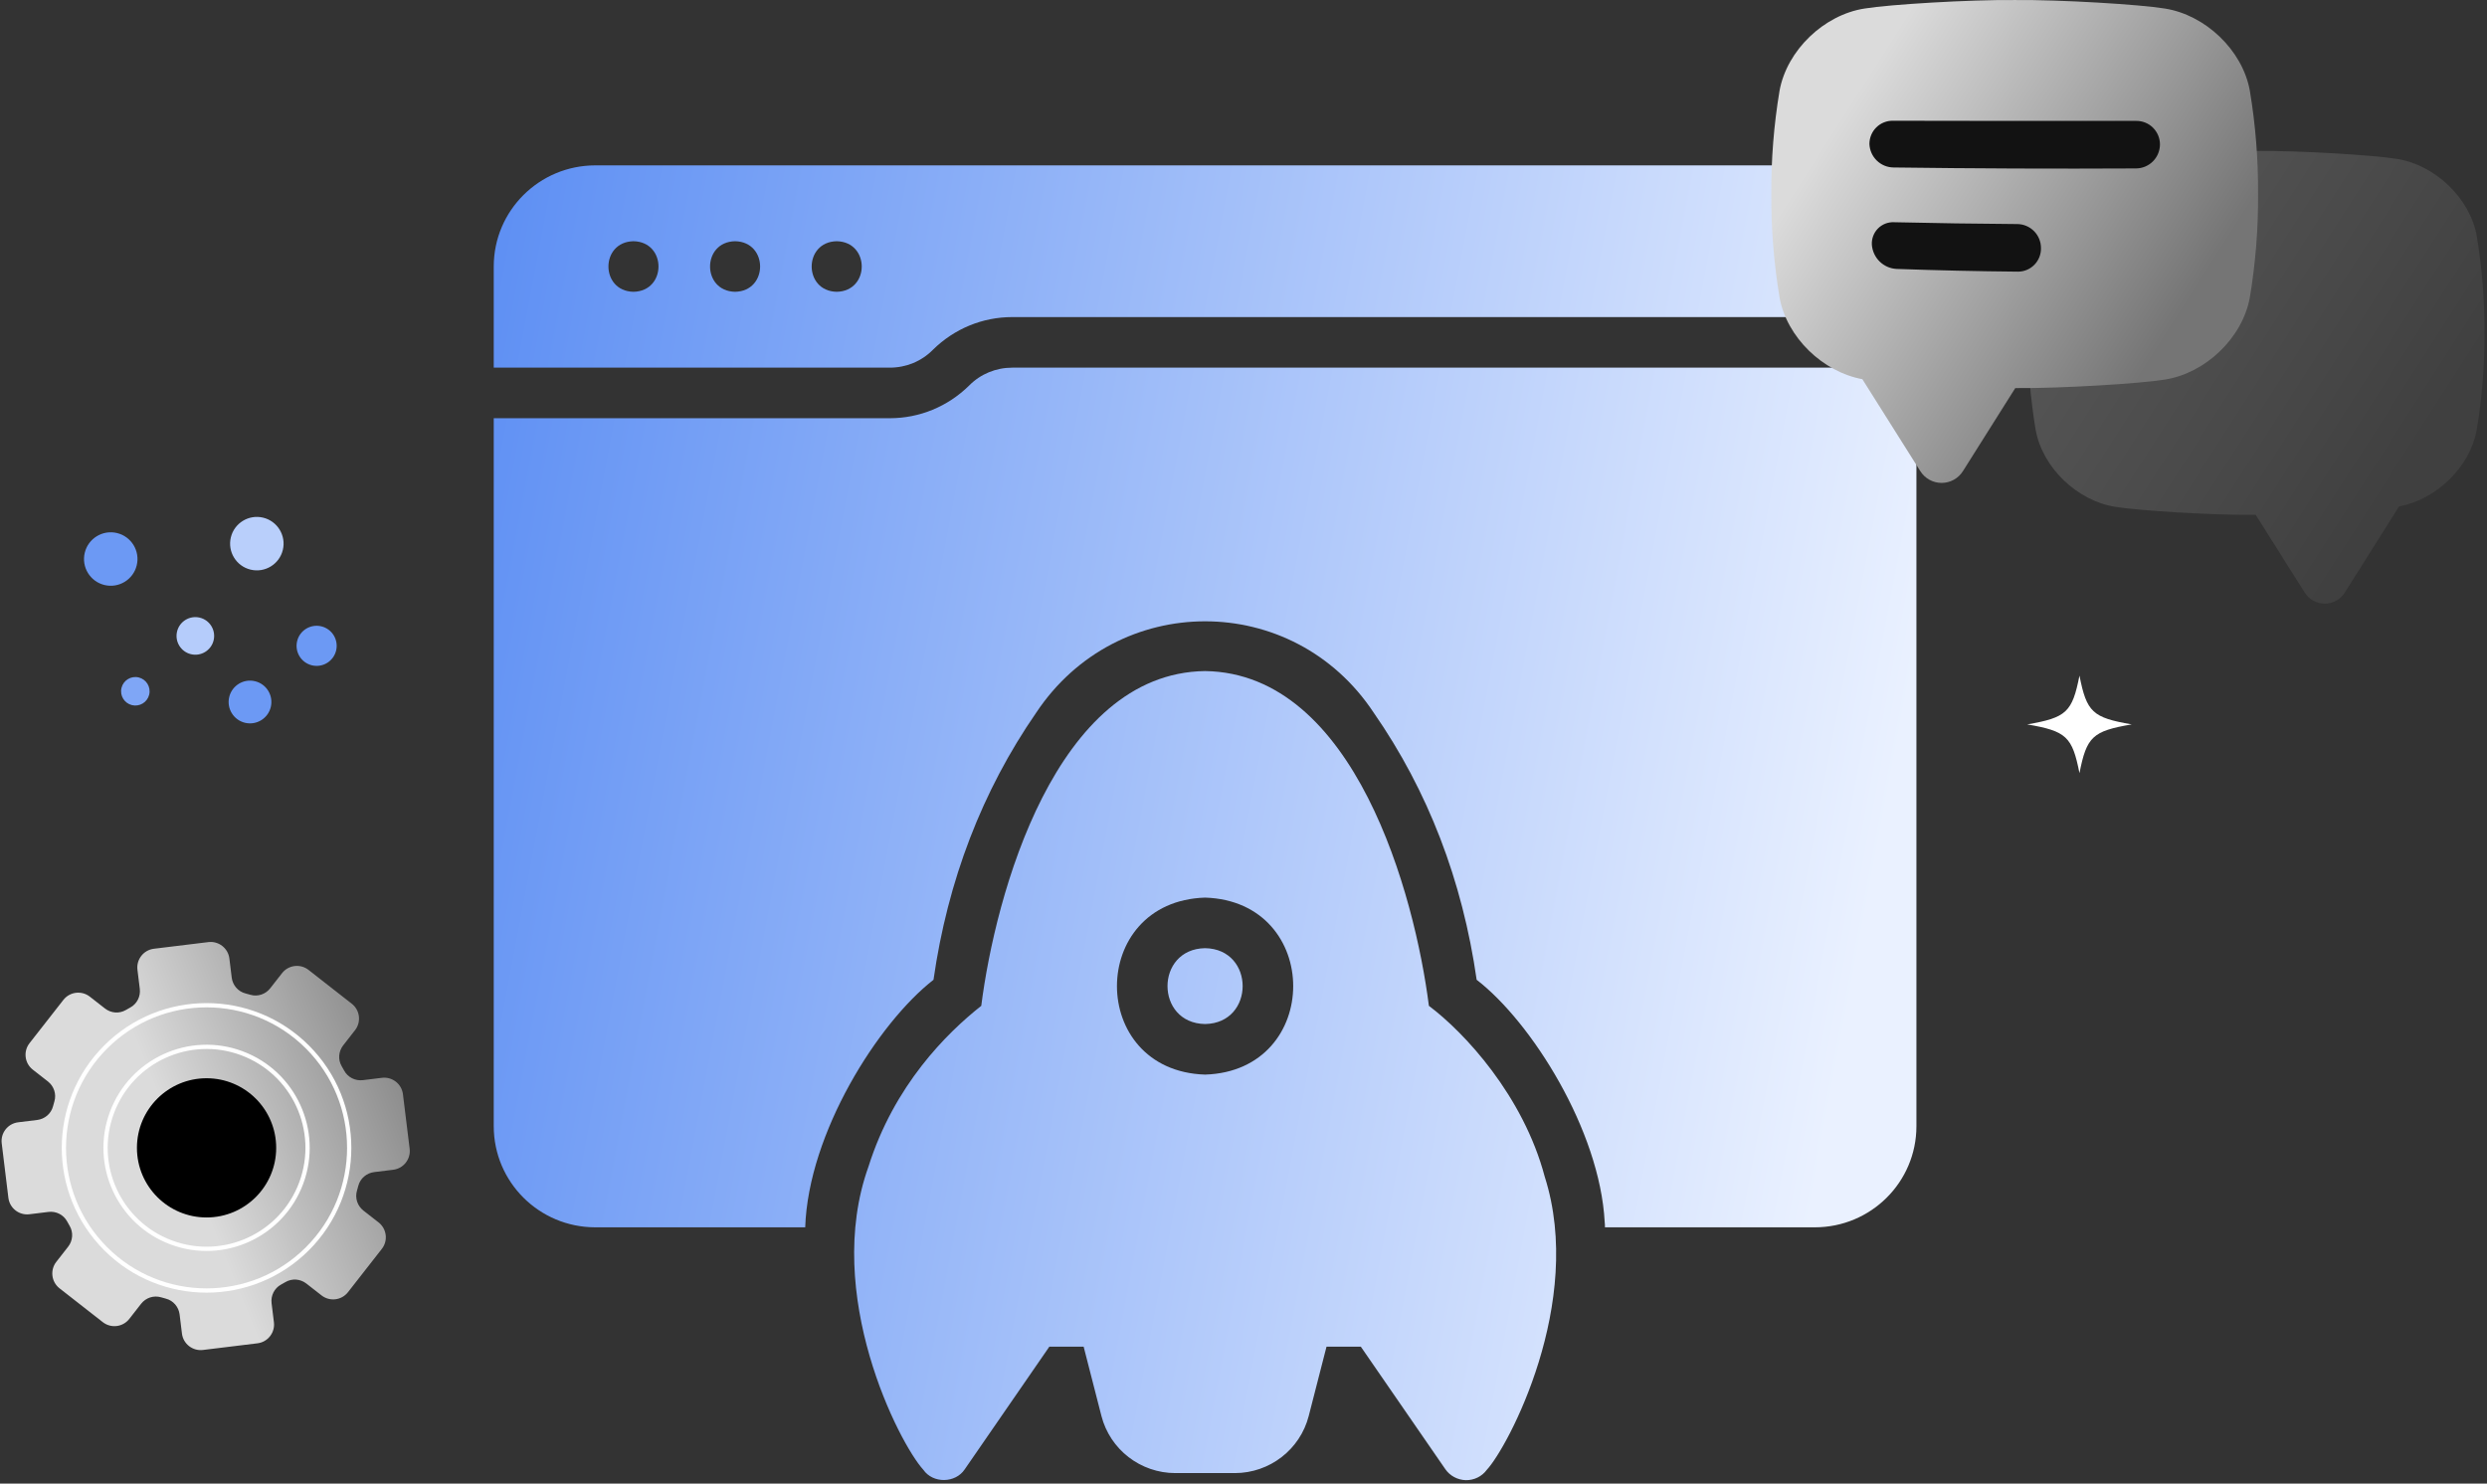 <svg width="357" height="213" viewBox="0 0 357 213" fill="none" xmlns="http://www.w3.org/2000/svg">
<rect x="0" y="0" width="357" height="213" fill="#333333" stroke="none"/>
<circle cx="36.869" cy="78.05" r="3.838" transform="rotate(13.576 36.869 78.05)" fill="#B9CFFB"/>
<circle cx="35.888" cy="100.786" r="3.069" transform="rotate(13.576 35.888 100.786)" fill="#6C99F4"/>
<circle cx="45.451" cy="92.722" r="2.879" transform="rotate(13.576 45.451 92.722)" fill="#6C99F4"/>
<circle cx="28.041" cy="91.298" r="2.699" transform="rotate(13.576 28.041 91.298)" fill="#B5CCFB"/>
<circle cx="15.897" cy="80.259" r="3.838" transform="rotate(13.576 15.897 80.259)" fill="#6C99F4"/>
<ellipse cx="19.427" cy="99.247" rx="2.046" ry="2.046" transform="rotate(13.576 19.427 99.247)" fill="#7FA6F6"/>
<path d="M22.084 136.213L29.909 135.257C31.395 135.075 32.746 136.132 32.927 137.615L33.262 140.35C33.395 141.436 34.167 142.347 35.224 142.622C35.462 142.684 35.697 142.749 35.932 142.819C36.983 143.13 38.115 142.752 38.79 141.887L40.487 139.715C41.409 138.537 43.111 138.329 44.289 139.25L50.498 144.106C51.676 145.027 51.884 146.729 50.963 147.907L49.266 150.08C48.59 150.944 48.493 152.133 49.05 153.079C49.174 153.29 49.296 153.503 49.412 153.719C49.936 154.681 51.003 155.208 52.09 155.076L54.824 154.741C56.31 154.56 57.661 155.616 57.842 157.099L58.804 164.924C58.985 166.41 57.929 167.761 56.445 167.942L53.711 168.278C52.625 168.41 51.714 169.183 51.438 170.239C51.376 170.477 51.311 170.712 51.241 170.947C50.93 171.998 51.309 173.13 52.173 173.806L54.346 175.503C55.524 176.424 55.732 178.126 54.81 179.304L49.955 185.514C49.034 186.692 47.331 186.9 46.153 185.978L43.981 184.281C43.116 183.606 41.927 183.509 40.982 184.065C40.771 184.19 40.557 184.311 40.341 184.427C39.379 184.952 38.852 186.019 38.985 187.105L39.32 189.839C39.501 191.325 38.444 192.676 36.961 192.858L29.136 193.814C27.65 193.995 26.299 192.939 26.118 191.455L25.783 188.721C25.651 187.635 24.878 186.724 23.821 186.448C23.584 186.386 23.349 186.321 23.113 186.251C22.062 185.94 20.93 186.319 20.255 187.183L18.558 189.356C17.637 190.534 15.934 190.742 14.756 189.82L8.547 184.965C7.369 184.044 7.161 182.341 8.082 181.163L9.779 178.991C10.455 178.126 10.552 176.937 9.995 175.992C9.871 175.781 9.749 175.567 9.633 175.351C9.109 174.389 8.042 173.863 6.956 173.995L4.221 174.33C2.735 174.511 1.384 173.455 1.203 171.971L0.247 164.146C0.065 162.66 1.122 161.309 2.605 161.128L5.34 160.793C6.426 160.661 7.337 159.888 7.612 158.831C7.674 158.594 7.739 158.359 7.809 158.123C8.12 157.072 7.742 155.94 6.877 155.265L4.705 153.568C3.527 152.647 3.319 150.944 4.24 149.766L9.096 143.557C10.017 142.379 11.719 142.171 12.897 143.092L15.07 144.789C15.934 145.465 17.123 145.562 18.069 145.005C18.28 144.881 18.493 144.759 18.709 144.643C19.671 144.119 20.198 143.052 20.066 141.966L19.731 139.231C19.549 137.745 20.606 136.394 22.089 136.213H22.084Z" fill="url(#paint0_linear_1383_4124)"/>
<path d="M29.651 174.792C35.171 174.792 39.646 170.317 39.646 164.797C39.646 159.277 35.171 154.803 29.651 154.803C24.131 154.803 19.656 159.277 19.656 164.797C19.656 170.317 24.131 174.792 29.651 174.792Z" fill="black"/>
<path d="M43.241 169.842C46.028 162.337 42.202 153.993 34.697 151.206C27.192 148.42 18.848 152.245 16.061 159.75C13.275 167.256 17.1 175.599 24.605 178.386C32.111 181.172 40.454 177.347 43.241 169.842Z" stroke="white" stroke-width="0.611" stroke-miterlimit="10"/>
<path d="M44.129 179.279C52.126 171.282 52.126 158.316 44.129 150.318C36.131 142.321 23.165 142.321 15.168 150.318C7.171 158.316 7.171 171.282 15.168 179.279C23.165 187.277 36.131 187.277 44.129 179.279Z" stroke="white" stroke-width="0.611" stroke-miterlimit="10"/>
<path d="M221.742 168.946C218.657 157.301 210.209 148.222 205.113 144.407C203.094 128.529 194.514 96.656 172.986 96.344C151.461 96.632 142.87 128.564 140.856 144.406C135.897 148.327 128.348 155.805 124.665 167.494C118.102 185.78 129.045 207.191 132.543 211.018C133.927 213.016 137.157 212.958 138.486 210.946C138.486 210.946 150.63 193.34 150.63 193.34H155.553L158.106 203.287C159.346 208.115 163.722 211.491 168.718 211.491H177.252C182.248 211.491 186.624 208.115 187.864 203.287L190.417 193.34H195.34L207.484 210.946C208.14 211.89 209.234 212.471 210.401 212.507C211.592 212.529 212.722 211.983 213.428 211.019C216.436 207.805 227.51 187.034 221.742 168.946ZM172.985 154.28C156.117 153.747 156.121 129.4 172.985 128.87C189.853 129.403 189.849 153.75 172.985 154.28ZM260.508 23.742H85.462C77.403 23.742 70.875 30.24 70.875 38.263V52.783H127.728C130.062 52.783 132.287 51.875 133.928 50.206C136.991 47.193 141.039 45.523 145.306 45.523H275.095V38.263C275.095 30.24 268.567 23.742 260.508 23.742ZM90.932 41.893C86.142 41.801 86.142 34.723 90.933 34.633C95.723 34.724 95.722 41.802 90.932 41.893ZM105.519 41.893C100.729 41.801 100.729 34.723 105.52 34.633C110.31 34.724 110.309 41.802 105.519 41.893ZM120.107 41.893C115.316 41.801 115.317 34.723 120.107 34.633C124.897 34.724 124.897 41.802 120.107 41.893ZM145.306 52.783H275.095V161.686C275.095 169.708 268.567 176.206 260.508 176.206H230.385C230.385 175.952 230.385 175.698 230.348 175.444C229.647 162.278 219.831 146.719 211.969 140.667C209.927 126.401 204.967 113.514 197.2 102.334C185.616 84.807 160.349 84.842 148.734 102.334C141.003 113.514 136.043 126.401 134.001 140.668C126.044 146.855 116.035 162.682 115.585 176.206H85.462C77.403 176.206 70.875 169.708 70.875 161.686V60.043H127.729C131.995 60.043 136.043 58.373 139.107 55.36C140.747 53.691 142.972 52.783 145.306 52.783ZM172.985 147.02C165.794 146.907 165.793 136.244 172.985 136.13C180.176 136.243 180.177 146.906 172.985 147.02Z" fill="url(#paint1_linear_1383_4124)"/>
<path opacity="0.2" d="M291.1 47.797C291.07 52.464 291.442 57.125 292.212 61.728C293.197 67.162 298.194 71.914 303.659 72.771C306.959 73.317 317.638 73.978 323.798 73.918L330.838 85.087C331.145 85.57 331.569 85.968 332.071 86.244C332.573 86.52 333.137 86.664 333.709 86.664C334.282 86.664 334.846 86.52 335.348 86.244C335.85 85.968 336.274 85.57 336.581 85.087L344.376 72.71C349.723 71.73 354.556 67.062 355.527 61.719C356.294 57.116 356.665 52.455 356.636 47.788C356.665 43.122 356.294 38.462 355.527 33.86C354.538 28.426 349.542 23.675 344.077 22.814C340.752 22.268 330.01 21.607 323.865 21.67C317.717 21.613 306.965 22.274 303.65 22.814C298.185 23.675 293.188 28.414 292.203 33.86C291.436 38.465 291.067 43.128 291.1 47.797Z" fill="url(#paint2_linear_1383_4124)"/>
<path d="M322.954 13.005C321.901 7.198 316.577 2.139 310.75 1.225C307.217 0.641 295.757 -0.057 289.202 0.004C282.65 -0.057 271.19 0.641 267.654 1.225C261.827 2.127 256.519 7.198 255.45 13.005C254.631 17.916 254.235 22.887 254.267 27.865C254.236 32.838 254.632 37.805 255.45 42.711C256.485 48.425 261.635 53.387 267.335 54.44L275.647 67.631C275.971 68.151 276.423 68.58 276.959 68.878C277.496 69.175 278.099 69.331 278.712 69.331C279.326 69.331 279.929 69.175 280.465 68.878C281.002 68.58 281.453 68.151 281.778 67.631L289.283 55.718C295.847 55.775 307.232 55.077 310.75 54.497C316.577 53.595 321.901 48.524 322.954 42.717C323.775 37.807 324.17 32.837 324.137 27.859C324.17 22.883 323.774 17.913 322.954 13.005Z" fill="url(#paint3_linear_1383_4124)"/>
<path d="M292.976 35.61C292.986 36.051 292.908 36.49 292.747 36.9C292.587 37.311 292.346 37.685 292.039 38.001C291.733 38.316 291.367 38.567 290.962 38.739C290.558 38.911 290.124 38.999 289.685 39C283.858 38.946 278.039 38.815 272.226 38.609C271.323 38.56 270.468 38.184 269.819 37.549C269.171 36.915 268.773 36.065 268.7 35.159C268.672 34.728 268.735 34.296 268.885 33.892C269.034 33.487 269.268 33.119 269.569 32.812C269.871 32.504 270.234 32.265 270.634 32.108C271.034 31.952 271.463 31.883 271.892 31.905C277.793 32.041 283.693 32.129 289.592 32.169C290.491 32.18 291.35 32.546 291.983 33.188C292.616 33.83 292.973 34.697 292.976 35.601V35.61ZM306.637 24.181C295.024 24.243 283.413 24.198 271.804 24.044C270.907 24.035 270.048 23.679 269.404 23.05C268.761 22.421 268.382 21.568 268.348 20.667C268.348 20.225 268.435 19.787 268.605 19.379C268.775 18.972 269.023 18.602 269.337 18.292C269.65 17.982 270.021 17.738 270.43 17.573C270.838 17.409 271.274 17.328 271.714 17.334C283.367 17.361 295.02 17.369 306.673 17.359C307.118 17.356 307.558 17.442 307.969 17.612C308.38 17.781 308.753 18.031 309.068 18.347C309.382 18.662 309.631 19.037 309.801 19.45C309.97 19.863 310.056 20.305 310.055 20.752C310.045 21.659 309.682 22.527 309.043 23.168C308.404 23.809 307.54 24.173 306.637 24.181Z" fill="#121212"/>
<path d="M298.5 97C297.464 102.25 296.625 103.033 291 104C296.625 104.967 297.464 105.75 298.5 111C299.536 105.75 300.375 104.967 306 104C300.375 103.033 299.536 102.25 298.5 97Z" fill="white"/>
<defs>
<linearGradient id="paint0_linear_1383_4124" x1="63.993" y1="144.408" x2="24.091" y2="160.698" gradientUnits="userSpaceOnUse">
<stop stop-color="#757575"/>
<stop offset="1" stop-color="#DBDBDB"/>
</linearGradient>
<linearGradient id="paint1_linear_1383_4124" x1="55.113" y1="100.901" x2="266.496" y2="140.738" gradientUnits="userSpaceOnUse">
<stop stop-color="#5C8EF3"/>
<stop offset="1" stop-color="#EAF1FF"/>
</linearGradient>
<linearGradient id="paint2_linear_1383_4124" x1="348.509" y1="60.259" x2="304.067" y2="31.801" gradientUnits="userSpaceOnUse">
<stop stop-color="#757575"/>
<stop offset="1" stop-color="#DBDBDB"/>
</linearGradient>
<linearGradient id="paint3_linear_1383_4124" x1="315.472" y1="41.166" x2="268.078" y2="10.833" gradientUnits="userSpaceOnUse">
<stop stop-color="#757575"/>
<stop offset="1" stop-color="#DBDBDB"/>
</linearGradient>
</defs>
</svg>
